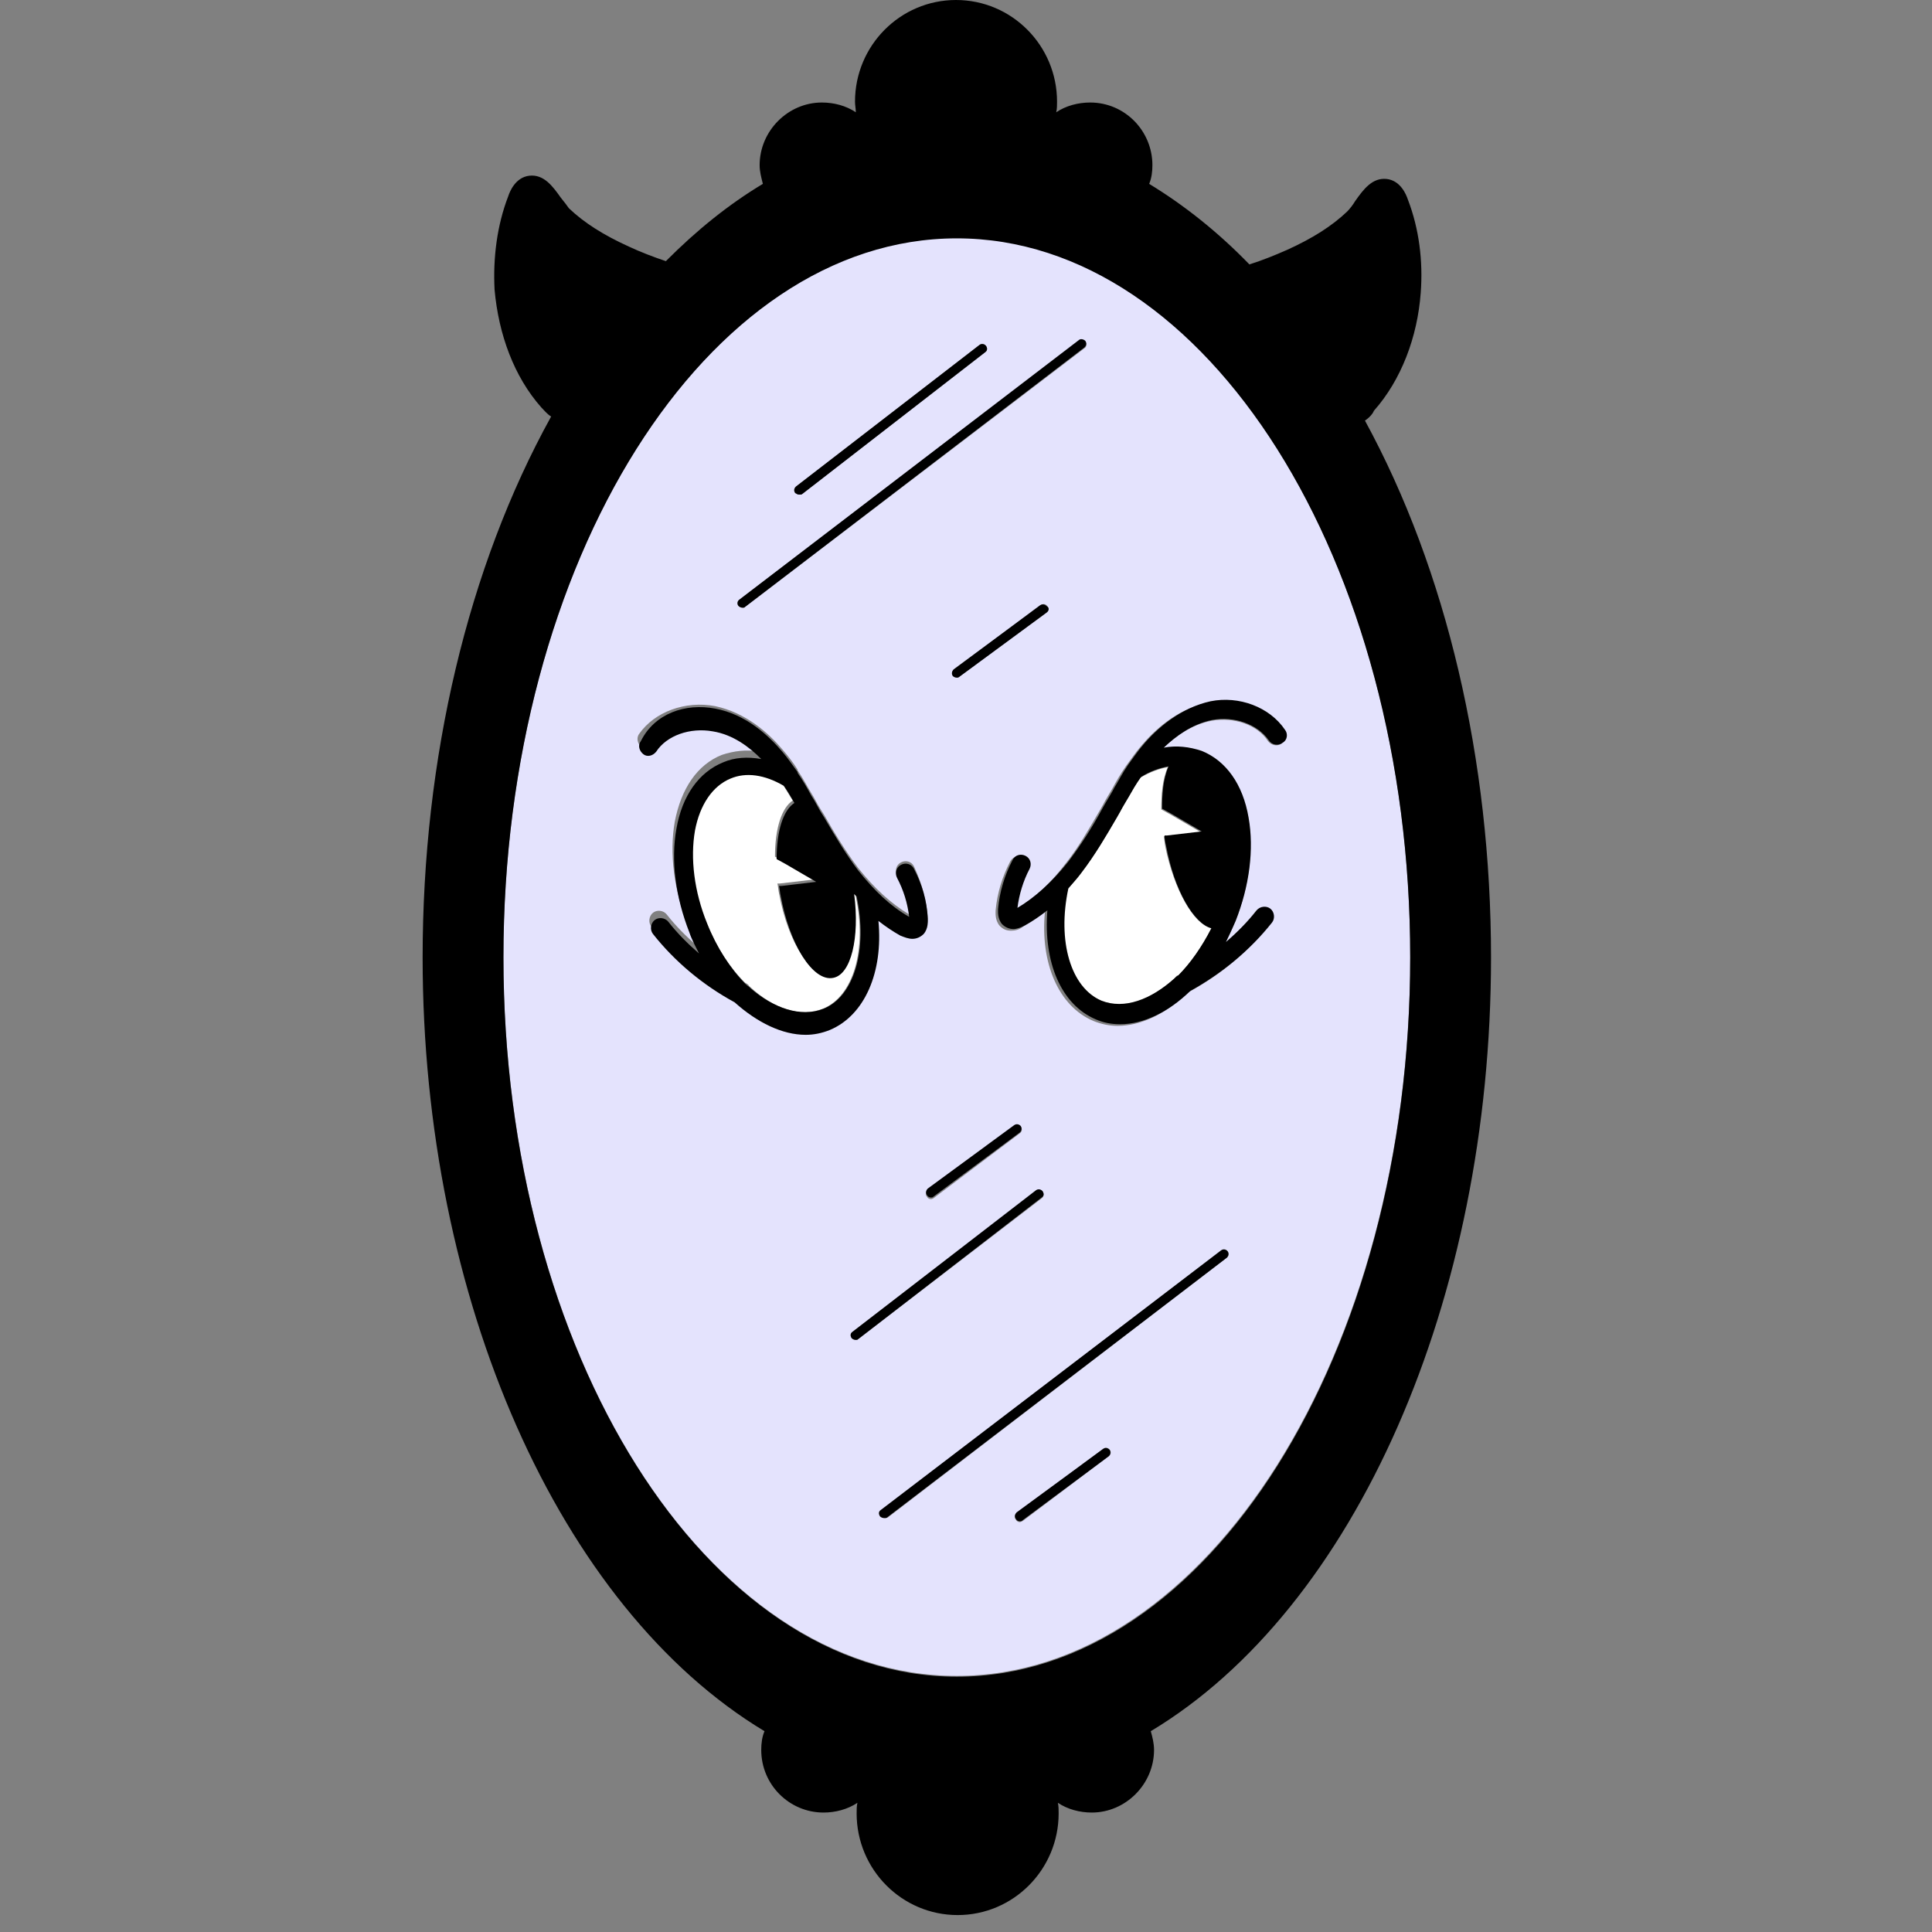 <svg width="64" height="64" viewBox="0 0 64 64" fill="none" xmlns="http://www.w3.org/2000/svg">
<rect x="0" y="0" width="64" height="64" fill="#808080" stroke="none"/>
<path d="M28.35 29.698C28.724 31.45 28.269 33.013 27.252 33.417C26.502 33.714 25.619 33.417 24.816 32.663C24.789 32.609 24.735 32.582 24.682 32.555C24.682 32.555 24.682 32.555 24.655 32.528C24.146 32.016 23.691 31.315 23.37 30.507C22.942 29.456 22.808 28.378 22.968 27.434C23.129 26.572 23.531 25.952 24.146 25.71C24.655 25.494 25.298 25.575 25.913 25.952C26.047 26.168 26.154 26.356 26.262 26.518C25.887 26.761 25.672 27.461 25.672 28.378L25.967 28.539L26.984 29.132L25.833 29.267H25.753C25.78 29.375 25.78 29.483 25.806 29.59C26.101 31.234 26.904 32.447 27.547 32.312C28.136 32.204 28.43 30.992 28.243 29.536C28.323 29.644 28.35 29.671 28.35 29.698Z" fill="white"/>
<path d="M40.129 30.749C39.835 31.369 39.46 31.881 39.032 32.312C39.032 32.312 39.032 32.312 39.005 32.312C38.951 32.339 38.925 32.393 38.898 32.42C38.095 33.148 37.211 33.471 36.462 33.175C35.444 32.743 34.989 31.207 35.364 29.456C35.498 29.294 35.658 29.105 35.792 28.944C36.248 28.351 36.622 27.731 36.97 27.111L37.077 26.922C37.184 26.761 37.265 26.572 37.372 26.41C37.479 26.222 37.613 26.006 37.773 25.764C38.095 25.575 38.389 25.467 38.684 25.413C38.496 25.845 38.469 26.357 38.469 26.815L38.764 26.976L39.781 27.569L38.63 27.704H38.55C38.577 27.812 38.577 27.92 38.603 28.054C38.898 29.483 39.54 30.615 40.129 30.749Z" fill="white"/>
<path d="M42.057 30.129C41.923 30.021 41.709 30.048 41.602 30.183C41.307 30.561 40.959 30.911 40.585 31.234C40.692 31.019 40.825 30.776 40.906 30.534C41.388 29.375 41.522 28.162 41.334 27.111C41.12 26.006 40.585 25.224 39.781 24.901C39.407 24.739 38.978 24.712 38.523 24.793C38.925 24.389 39.46 24.012 40.13 23.877C40.879 23.742 41.656 24.012 42.004 24.551C42.111 24.686 42.298 24.739 42.459 24.632C42.593 24.524 42.646 24.335 42.539 24.2C42.03 23.446 41.013 23.069 40.022 23.284C39.005 23.473 38.255 24.174 37.8 24.712C37.613 24.928 37.452 25.171 37.292 25.386C37.104 25.656 36.97 25.898 36.837 26.141C36.729 26.329 36.622 26.491 36.542 26.653L36.435 26.841C36.087 27.434 35.739 28.054 35.31 28.593C34.775 29.294 34.24 29.779 33.624 30.129C33.677 29.671 33.811 29.24 34.026 28.836C34.106 28.674 34.052 28.485 33.892 28.404C33.731 28.324 33.544 28.378 33.463 28.539C33.196 29.051 33.035 29.59 32.981 30.156C32.981 30.237 32.955 30.48 33.115 30.668C33.222 30.776 33.329 30.83 33.49 30.83C33.624 30.83 33.758 30.803 33.892 30.695C34.133 30.561 34.373 30.399 34.614 30.21C34.454 31.908 35.07 33.336 36.221 33.821C36.489 33.929 36.756 33.983 37.024 33.983C37.8 33.983 38.63 33.579 39.353 32.878C40.397 32.312 41.334 31.558 42.057 30.614C42.218 30.453 42.191 30.237 42.057 30.129ZM31.696 7.869C39.969 7.869 46.715 18.568 46.715 31.692C46.715 44.817 39.969 55.516 31.696 55.516C23.397 55.516 16.677 44.817 16.677 31.692C16.677 18.568 23.424 7.869 31.696 7.869ZM40.638 41.664C40.718 41.61 40.718 41.502 40.665 41.448C40.611 41.367 40.504 41.367 40.451 41.421L29.206 50.018C29.126 50.072 29.126 50.18 29.18 50.233C29.206 50.26 29.26 50.287 29.314 50.287C29.34 50.287 29.394 50.287 29.421 50.26L40.638 41.664ZM36.729 48.239C36.81 48.185 36.81 48.078 36.756 48.024C36.703 47.943 36.596 47.943 36.542 47.997L33.677 50.126C33.597 50.18 33.597 50.287 33.651 50.341C33.677 50.395 33.731 50.422 33.785 50.422C33.811 50.422 33.838 50.395 33.865 50.395L36.729 48.239ZM35.926 11.534C36.007 11.48 36.007 11.373 35.953 11.319C35.9 11.238 35.792 11.238 35.739 11.292L24.495 19.862C24.414 19.916 24.414 20.023 24.468 20.077C24.495 20.104 24.548 20.131 24.602 20.131C24.628 20.131 24.682 20.131 24.682 20.104L35.926 11.534ZM34.668 20.293C34.748 20.239 34.748 20.131 34.695 20.077C34.641 19.996 34.534 19.996 34.481 20.05L31.616 22.152C31.536 22.206 31.536 22.314 31.589 22.368C31.616 22.422 31.669 22.422 31.723 22.422C31.75 22.422 31.777 22.422 31.803 22.395L34.668 20.293ZM34.507 39.696C34.588 39.642 34.588 39.535 34.534 39.481C34.481 39.4 34.373 39.4 34.32 39.454L28.243 44.116C28.162 44.17 28.162 44.278 28.216 44.332C28.243 44.358 28.296 44.386 28.35 44.386C28.377 44.386 28.403 44.386 28.43 44.358L34.507 39.696ZM33.785 37.54C33.865 37.486 33.865 37.379 33.811 37.325C33.758 37.244 33.651 37.244 33.597 37.298L30.733 39.427C30.652 39.481 30.652 39.589 30.706 39.642C30.733 39.696 30.786 39.723 30.84 39.723C30.866 39.723 30.92 39.696 30.92 39.696L33.785 37.54ZM32.633 11.669C32.714 11.615 32.714 11.507 32.66 11.453C32.606 11.373 32.499 11.373 32.446 11.427L26.369 16.116C26.288 16.169 26.288 16.277 26.342 16.331C26.369 16.358 26.422 16.385 26.476 16.385C26.503 16.385 26.556 16.385 26.583 16.358L32.633 11.669ZM30.599 30.857C30.759 30.668 30.733 30.426 30.733 30.345C30.679 29.779 30.518 29.213 30.277 28.701C30.197 28.539 30.01 28.485 29.849 28.566C29.688 28.647 29.635 28.836 29.715 28.997C29.929 29.402 30.063 29.86 30.117 30.291C29.528 29.941 28.966 29.429 28.43 28.755C28.002 28.189 27.627 27.569 27.306 27.003L27.172 26.788C27.065 26.626 26.984 26.437 26.877 26.276C26.744 26.06 26.61 25.79 26.422 25.521C26.422 25.521 26.422 25.521 26.422 25.494C26.288 25.278 26.101 25.036 25.914 24.82C25.458 24.281 24.709 23.608 23.692 23.392C22.701 23.203 21.684 23.581 21.175 24.308C21.068 24.443 21.121 24.659 21.255 24.739C21.389 24.847 21.603 24.793 21.684 24.659C22.058 24.12 22.835 23.85 23.558 23.985C24.227 24.12 24.762 24.524 25.164 24.901C24.736 24.82 24.307 24.874 23.906 25.009C23.102 25.332 22.567 26.114 22.353 27.219C22.166 28.27 22.326 29.483 22.781 30.641C22.888 30.884 22.995 31.126 23.102 31.342C22.728 31.019 22.38 30.668 22.085 30.291C21.978 30.156 21.764 30.129 21.63 30.237C21.496 30.345 21.469 30.561 21.576 30.695C22.326 31.611 23.263 32.393 24.28 32.959C25.003 33.66 25.833 34.037 26.636 34.037C26.904 34.037 27.199 33.983 27.44 33.875C28.591 33.39 29.18 31.989 29.046 30.264C29.287 30.453 29.501 30.614 29.769 30.749C29.903 30.83 30.036 30.857 30.17 30.857C30.384 31.019 30.518 30.965 30.599 30.857Z" fill="#E4E3FD"/>
<path d="M45.216 13.933C47.92 18.892 49.392 25.171 49.392 31.719C49.392 43.065 44.895 53.279 38.121 57.348C38.175 57.537 38.229 57.752 38.229 57.968C38.229 59.1 37.292 60.043 36.167 60.043C35.766 60.043 35.364 59.935 35.043 59.72C35.069 59.828 35.069 59.962 35.069 60.07C35.069 61.93 33.57 63.439 31.723 63.439C29.876 63.439 28.377 61.93 28.377 60.07C28.377 59.962 28.377 59.828 28.403 59.72C28.082 59.935 27.68 60.043 27.279 60.043C26.154 60.043 25.217 59.127 25.217 57.968C25.217 57.752 25.244 57.537 25.325 57.348C18.524 53.252 14 43.038 14 31.719C14 25.117 15.499 18.784 18.257 13.798C18.123 13.717 18.043 13.609 17.936 13.502C17.025 12.477 16.517 11.076 16.383 9.594C16.329 8.543 16.463 7.465 16.838 6.495C16.891 6.333 17.079 5.875 17.534 5.821C18.016 5.767 18.31 6.171 18.578 6.549C18.685 6.683 18.792 6.818 18.846 6.899C19.354 7.384 19.997 7.788 20.827 8.166C21.228 8.354 21.657 8.516 22.058 8.651C23.076 7.627 24.147 6.764 25.271 6.091C25.217 5.875 25.164 5.686 25.164 5.471C25.164 4.339 26.101 3.396 27.225 3.396C27.627 3.396 28.029 3.503 28.35 3.719C28.35 3.611 28.323 3.476 28.323 3.369C28.323 1.509 29.822 0 31.669 0C33.517 0 35.016 1.509 35.016 3.369C35.016 3.476 35.016 3.611 34.989 3.719C35.31 3.503 35.712 3.396 36.114 3.396C37.265 3.396 38.175 4.339 38.175 5.471C38.175 5.686 38.148 5.902 38.068 6.091C39.219 6.791 40.344 7.681 41.388 8.759C41.816 8.624 42.218 8.462 42.646 8.273C43.476 7.896 44.118 7.492 44.627 7.007C44.707 6.926 44.815 6.791 44.895 6.656C45.163 6.279 45.457 5.875 45.939 5.929C46.394 5.983 46.581 6.441 46.635 6.603C47.01 7.573 47.144 8.651 47.063 9.702C46.956 11.157 46.421 12.585 45.511 13.609C45.484 13.69 45.377 13.825 45.216 13.933ZM46.715 31.719C46.715 18.568 39.969 7.896 31.696 7.896C23.397 7.896 16.677 18.595 16.677 31.719C16.677 44.844 23.424 55.543 31.696 55.543C39.995 55.543 46.715 44.844 46.715 31.719Z" fill="black"/>
<path d="M36.542 47.997C36.622 47.943 36.703 47.97 36.756 48.024C36.81 48.105 36.783 48.185 36.729 48.239L33.865 50.368C33.838 50.395 33.811 50.395 33.785 50.395C33.731 50.395 33.677 50.368 33.651 50.314C33.597 50.233 33.624 50.153 33.677 50.099L36.542 47.997Z" fill="black"/>
<path d="M39.032 32.312C39.433 31.908 39.808 31.369 40.129 30.749C39.54 30.588 38.898 29.483 38.63 28.027C38.603 27.92 38.577 27.812 38.577 27.677H38.657L39.808 27.542L38.791 26.95L38.496 26.788C38.496 26.33 38.523 25.818 38.711 25.386C38.416 25.44 38.095 25.548 37.8 25.737C37.64 25.952 37.506 26.195 37.399 26.384C37.292 26.572 37.184 26.734 37.104 26.896L36.997 27.084C36.649 27.677 36.274 28.324 35.819 28.917C35.685 29.105 35.525 29.267 35.391 29.429C35.016 31.18 35.471 32.717 36.488 33.148C37.238 33.444 38.121 33.121 38.925 32.393C38.925 32.393 38.978 32.339 39.032 32.312ZM42.566 24.174C42.673 24.308 42.646 24.524 42.485 24.605C42.352 24.713 42.137 24.686 42.03 24.524C41.655 23.985 40.879 23.715 40.156 23.85C39.487 23.985 38.951 24.389 38.55 24.767C38.978 24.686 39.407 24.74 39.808 24.874C40.611 25.198 41.173 25.979 41.361 27.084C41.548 28.135 41.388 29.348 40.933 30.507C40.825 30.749 40.718 30.992 40.611 31.207C40.986 30.884 41.334 30.534 41.629 30.156C41.736 30.022 41.95 29.995 42.084 30.102C42.218 30.21 42.244 30.426 42.137 30.561C41.388 31.504 40.451 32.258 39.433 32.824C38.711 33.525 37.881 33.929 37.104 33.929C36.81 33.929 36.542 33.875 36.301 33.768C35.15 33.282 34.561 31.881 34.695 30.156C34.454 30.345 34.213 30.507 33.972 30.642C33.838 30.722 33.677 30.776 33.57 30.776C33.436 30.776 33.303 30.722 33.196 30.615C33.035 30.426 33.062 30.183 33.062 30.102C33.115 29.537 33.276 28.998 33.544 28.486C33.624 28.324 33.811 28.27 33.972 28.351C34.133 28.432 34.186 28.62 34.106 28.782C33.892 29.186 33.758 29.644 33.704 30.076C34.293 29.725 34.855 29.213 35.391 28.54C35.819 27.974 36.194 27.381 36.515 26.788L36.622 26.599C36.729 26.41 36.837 26.249 36.917 26.087C37.051 25.872 37.184 25.602 37.372 25.332C37.532 25.117 37.693 24.874 37.881 24.659C38.336 24.12 39.112 23.446 40.103 23.23C41.04 23.042 42.057 23.419 42.566 24.174Z" fill="black"/>
<path d="M34.668 20.293L31.777 22.422C31.75 22.449 31.723 22.449 31.696 22.449C31.643 22.449 31.589 22.422 31.562 22.395C31.509 22.314 31.536 22.233 31.589 22.179L34.454 20.05C34.534 19.997 34.614 20.023 34.668 20.077C34.775 20.131 34.748 20.239 34.668 20.293Z" fill="black"/>
<path d="M33.597 37.271C33.677 37.217 33.758 37.244 33.811 37.298C33.865 37.379 33.838 37.459 33.785 37.513L30.92 39.642C30.893 39.669 30.866 39.669 30.84 39.669C30.786 39.669 30.733 39.642 30.706 39.589C30.652 39.508 30.679 39.427 30.733 39.373L33.597 37.271Z" fill="black"/>
<path d="M40.451 41.421C40.531 41.367 40.611 41.394 40.665 41.448C40.718 41.529 40.692 41.61 40.638 41.664L29.394 50.261C29.367 50.288 29.34 50.288 29.287 50.288C29.233 50.288 29.18 50.261 29.153 50.234C29.099 50.153 29.099 50.072 29.18 50.018L40.451 41.421Z" fill="black"/>
<path d="M34.32 39.427C34.4 39.373 34.48 39.4 34.534 39.454C34.588 39.535 34.588 39.615 34.507 39.669L28.43 44.359C28.403 44.386 28.377 44.386 28.35 44.386C28.296 44.386 28.243 44.359 28.216 44.332C28.162 44.251 28.162 44.17 28.243 44.116L34.32 39.427Z" fill="black"/>
<path d="M32.446 11.427C32.526 11.373 32.606 11.4 32.66 11.454C32.714 11.534 32.714 11.615 32.633 11.669L26.583 16.358C26.556 16.385 26.529 16.385 26.476 16.385C26.422 16.385 26.395 16.358 26.342 16.331C26.288 16.25 26.315 16.17 26.369 16.116L32.446 11.427Z" fill="black"/>
<path d="M24.495 19.862L35.739 11.265C35.792 11.211 35.9 11.238 35.953 11.292C36.007 11.373 35.98 11.453 35.926 11.507L24.682 20.104C24.655 20.131 24.628 20.131 24.602 20.131C24.548 20.131 24.495 20.104 24.468 20.077C24.414 20.023 24.414 19.916 24.495 19.862Z" fill="black"/>
<path d="M27.279 33.417C28.296 33.013 28.751 31.45 28.377 29.698C28.35 29.671 28.323 29.644 28.296 29.617C28.484 31.073 28.189 32.285 27.6 32.393C26.931 32.528 26.154 31.288 25.86 29.671C25.833 29.564 25.833 29.456 25.806 29.348H25.887L27.038 29.213L26.021 28.62L25.726 28.459C25.726 27.542 25.94 26.842 26.315 26.599C26.208 26.41 26.101 26.222 25.967 26.033C25.325 25.656 24.709 25.575 24.2 25.791C23.611 26.033 23.183 26.653 23.022 27.515C22.862 28.432 22.995 29.537 23.424 30.588C23.745 31.396 24.2 32.097 24.709 32.609C24.709 32.609 24.736 32.609 24.736 32.636C24.789 32.663 24.843 32.717 24.869 32.743C25.619 33.39 26.529 33.714 27.279 33.417ZM23.692 23.473C24.709 23.662 25.458 24.362 25.914 24.901C26.101 25.117 26.262 25.359 26.422 25.575C26.422 25.575 26.422 25.575 26.422 25.602C26.61 25.872 26.744 26.114 26.877 26.357C26.984 26.518 27.065 26.68 27.172 26.869L27.306 27.084C27.654 27.677 28.002 28.27 28.43 28.836C28.966 29.51 29.501 30.022 30.117 30.372C30.063 29.914 29.929 29.483 29.715 29.078C29.635 28.917 29.688 28.728 29.849 28.647C30.01 28.566 30.197 28.62 30.277 28.782C30.545 29.294 30.706 29.833 30.733 30.426C30.733 30.507 30.759 30.749 30.599 30.938C30.492 31.046 30.358 31.1 30.224 31.1C30.09 31.1 29.956 31.046 29.822 30.992C29.581 30.857 29.34 30.695 29.099 30.507C29.26 32.205 28.644 33.633 27.493 34.118C27.225 34.226 26.958 34.28 26.69 34.28C25.914 34.28 25.084 33.875 24.334 33.202C23.29 32.636 22.353 31.854 21.63 30.938C21.523 30.803 21.55 30.588 21.684 30.48C21.817 30.372 22.032 30.399 22.139 30.534C22.433 30.911 22.781 31.261 23.156 31.585C23.049 31.369 22.915 31.127 22.835 30.884C22.38 29.725 22.219 28.512 22.406 27.462C22.594 26.357 23.156 25.575 23.959 25.252C24.334 25.09 24.762 25.063 25.218 25.144C24.816 24.74 24.28 24.335 23.611 24.227C22.862 24.093 22.085 24.362 21.737 24.901C21.63 25.036 21.443 25.09 21.309 24.982C21.175 24.874 21.121 24.686 21.229 24.551C21.684 23.635 22.701 23.284 23.692 23.473Z" fill="black"/>
</svg>

